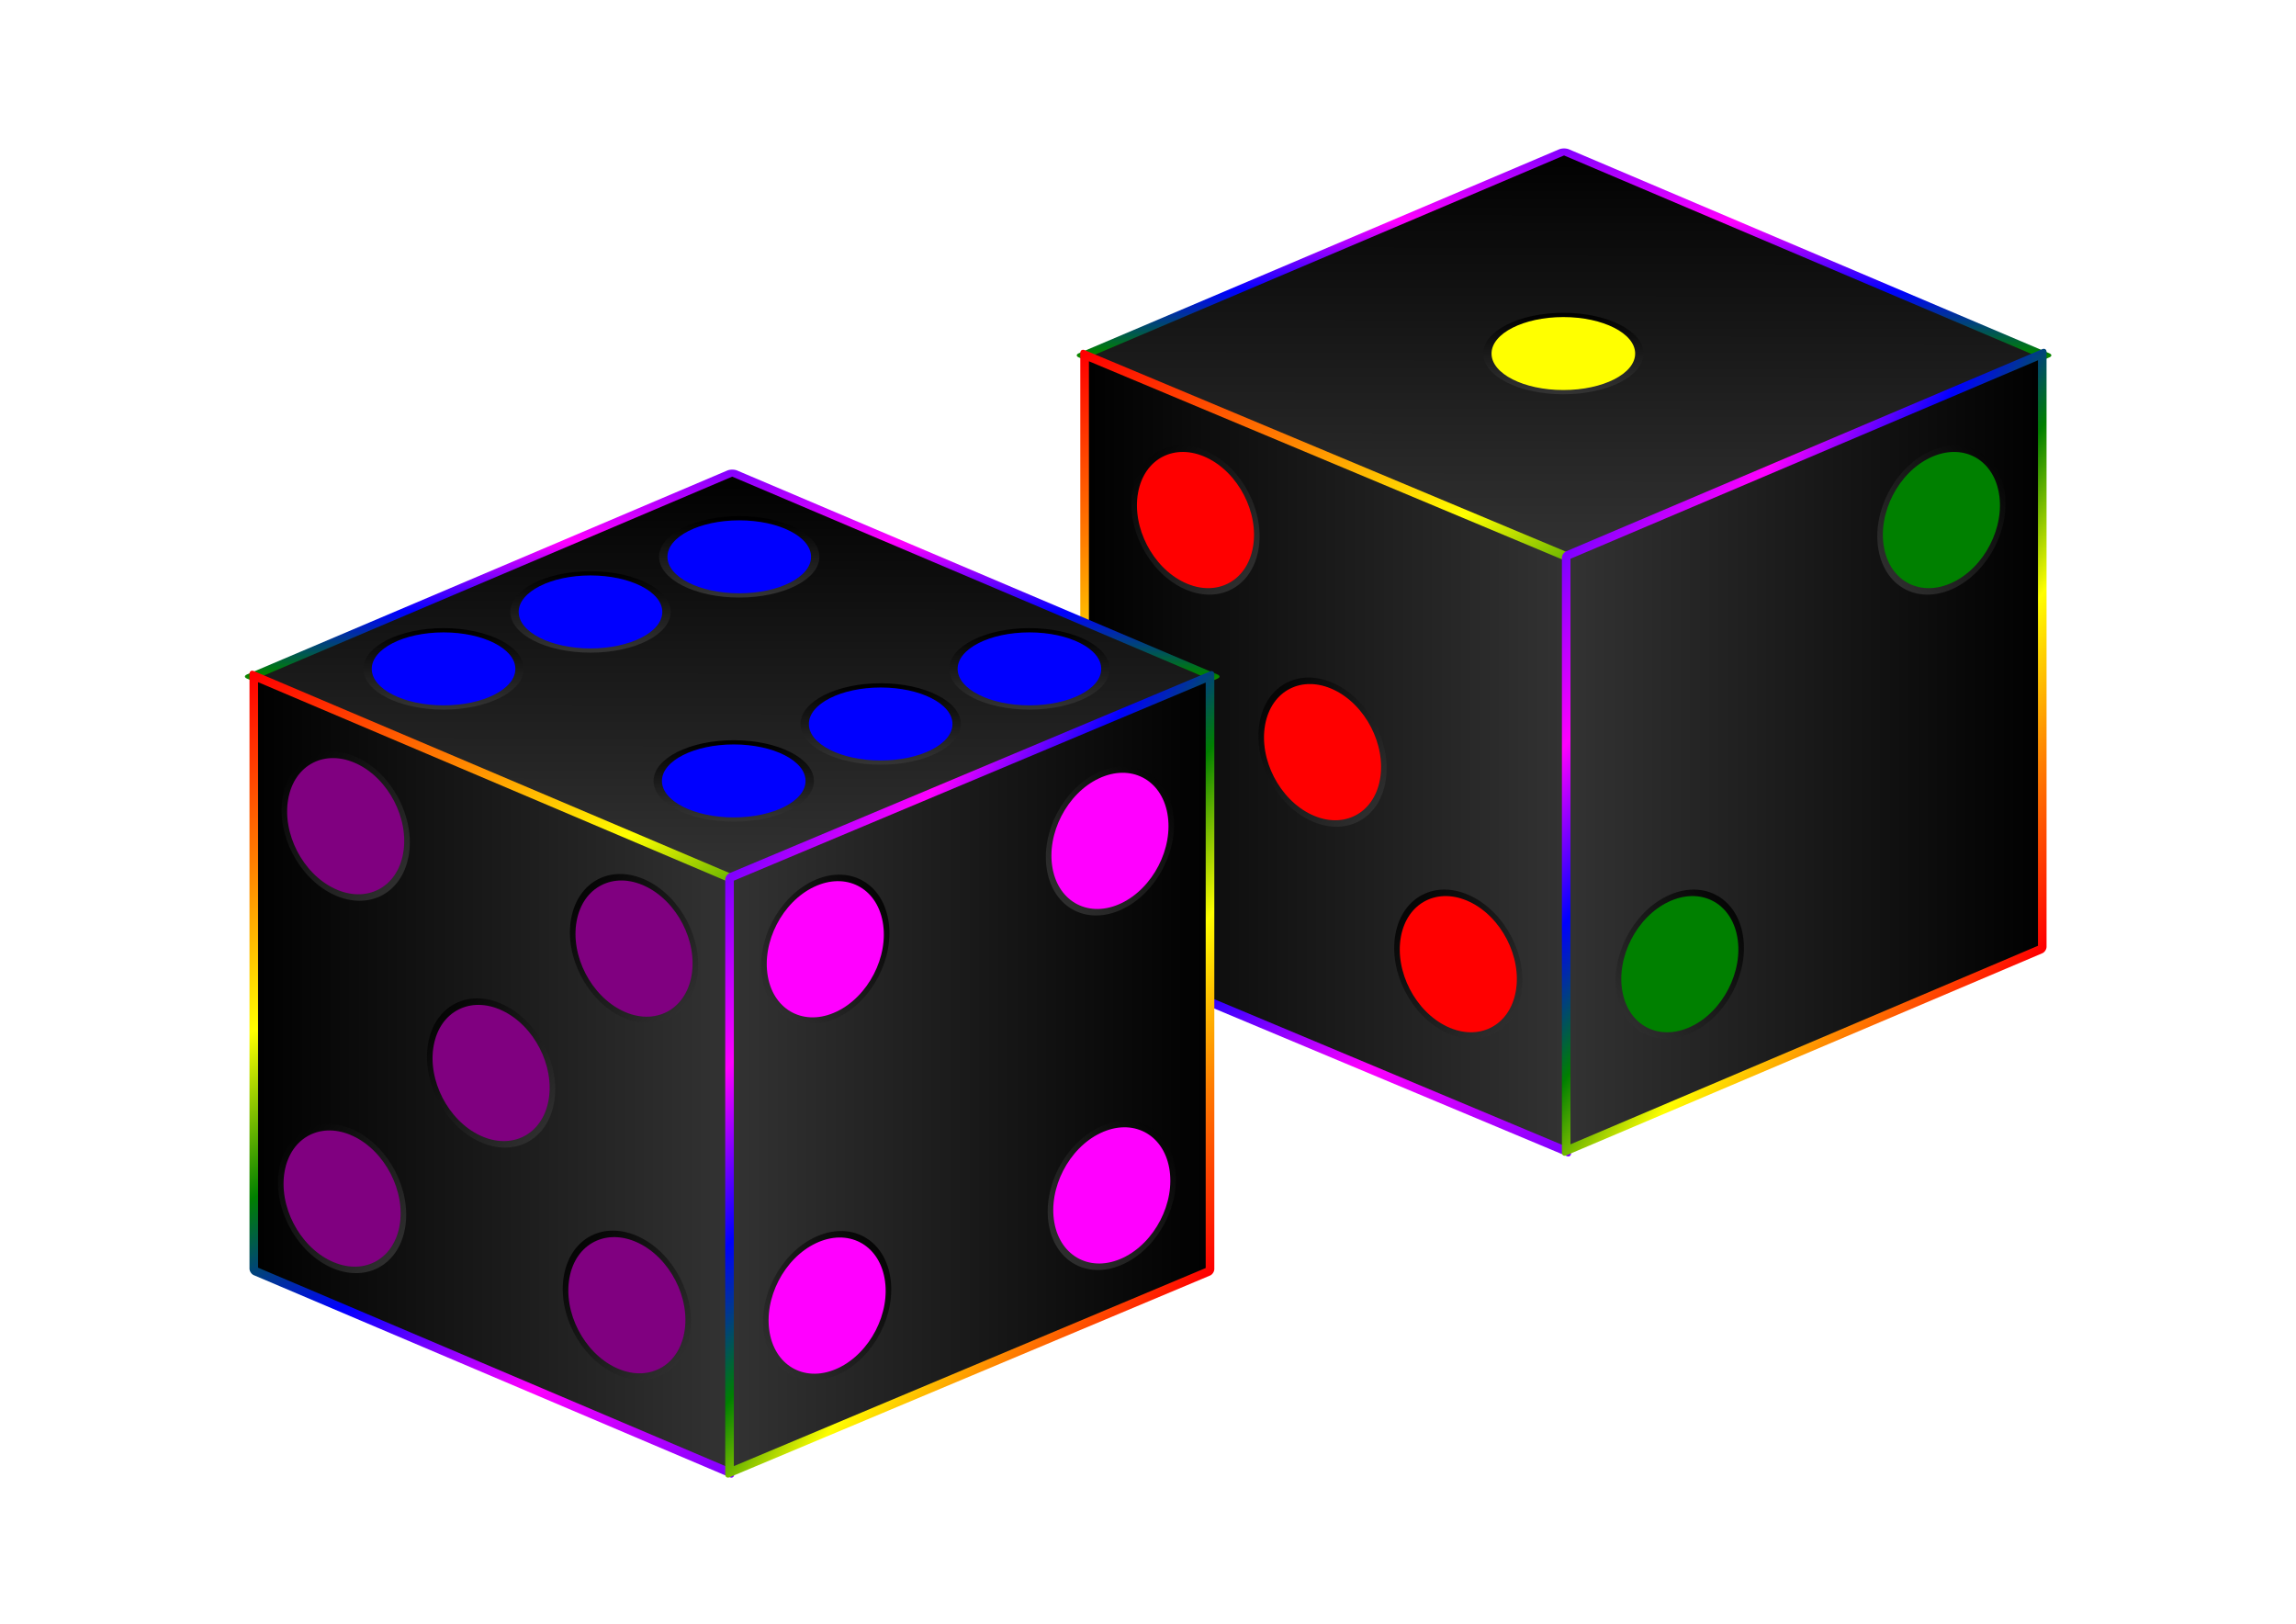 <?xml version="1.0" encoding="UTF-8" standalone="no"?>
<!-- Created with Inkscape (http://www.inkscape.org/) -->

<svg
   xmlns:dc="http://purl.org/dc/elements/1.1/"
   xmlns:cc="http://creativecommons.org/ns#"
   xmlns:rdf="http://www.w3.org/1999/02/22-rdf-syntax-ns#"
   xmlns:svg="http://www.w3.org/2000/svg"
   xmlns="http://www.w3.org/2000/svg"
   xmlns:xlink="http://www.w3.org/1999/xlink"
   xmlns:sodipodi="http://sodipodi.sourceforge.net/DTD/sodipodi-0.dtd"
   xmlns:inkscape="http://www.inkscape.org/namespaces/inkscape"
   width="1052.362"
   height="744.094"
   id="svg2"
   version="1.1"
   inkscape:version="0.48.1 "
   sodipodi:docname="dices.svg">
  <defs
     id="defs4">
    <linearGradient
       id="linearGradient3903">
      <stop
         id="stop3905"
         offset="0"
         style="stop-color:#000000;stop-opacity:1;" />
      <stop
         id="stop3907"
         offset="1"
         style="stop-color:#333333;stop-opacity:0" />
    </linearGradient>
    <linearGradient
       id="linearGradient3887">
      <stop
         style="stop-color:#00004d;stop-opacity:1;"
         offset="0"
         id="stop3889" />
      <stop
         id="stop3911"
         offset="0.769"
         style="stop-color:#0000a6;stop-opacity:1;" />
      <stop
         style="stop-color:#0000ff;stop-opacity:1;"
         offset="1"
         id="stop3891" />
    </linearGradient>
    <linearGradient
       id="linearGradient3799">
      <stop
         style="stop-color:#000000;stop-opacity:1;"
         offset="0"
         id="stop3801" />
      <stop
         style="stop-color:#333333;stop-opacity:1;"
         offset="1"
         id="stop3803" />
    </linearGradient>
    <linearGradient
       id="linearGradient3765">
      <stop
         style="stop-color:#ff0000;stop-opacity:1;"
         offset="0"
         id="stop3767" />
      <stop
         id="stop3781"
         offset="0.18"
         style="stop-color:#ff8000;stop-opacity:1;" />
      <stop
         id="stop3779"
         offset="0.34"
         style="stop-color:#ffff00;stop-opacity:1;" />
      <stop
         id="stop3777"
         offset="0.5"
         style="stop-color:#008000;stop-opacity:1;" />
      <stop
         id="stop3775"
         offset="0.65"
         style="stop-color:#0000ff;stop-opacity:1;" />
      <stop
         id="stop3773"
         offset="0.82"
         style="stop-color:#ff00ff;stop-opacity:1;" />
      <stop
         style="stop-color:#8000ff;stop-opacity:1;"
         offset="1"
         id="stop3769" />
    </linearGradient>
    <linearGradient
       inkscape:collect="always"
       xlink:href="#linearGradient3765"
       id="linearGradient3771"
       x1="-579.159"
       y1="967.133"
       x2="-405.335"
       y2="767.147"
       gradientUnits="userSpaceOnUse" />
    <linearGradient
       inkscape:collect="always"
       xlink:href="#linearGradient3765"
       id="linearGradient3789"
       x1="229.853"
       y1="451.182"
       x2="403.677"
       y2="651.173"
       gradientUnits="userSpaceOnUse" />
    <linearGradient
       inkscape:collect="always"
       xlink:href="#linearGradient3765"
       id="linearGradient3797"
       x1="-577.562"
       y1="981.248"
       x2="-400.219"
       y2="804.766"
       gradientUnits="userSpaceOnUse" />
    <linearGradient
       inkscape:collect="always"
       xlink:href="#linearGradient3799"
       id="linearGradient3805"
       x1="228.289"
       y1="551.177"
       x2="405.24"
       y2="551.177"
       gradientUnits="userSpaceOnUse" />
    <linearGradient
       inkscape:collect="always"
       xlink:href="#linearGradient3799"
       id="linearGradient3813"
       x1="-580.723"
       y1="867.137"
       x2="-403.771"
       y2="867.137"
       gradientUnits="userSpaceOnUse" />
    <linearGradient
       inkscape:collect="always"
       xlink:href="#linearGradient3799"
       id="linearGradient3815"
       x1="-400.219"
       y1="804.766"
       x2="-577.562"
       y2="981.248"
       gradientUnits="userSpaceOnUse" />
    <linearGradient
       inkscape:collect="always"
       xlink:href="#linearGradient3799"
       id="linearGradient3855"
       gradientUnits="userSpaceOnUse"
       x1="-400.219"
       y1="804.766"
       x2="-577.562"
       y2="981.248"
       gradientTransform="translate(495.329,-508.015)" />
    <linearGradient
       inkscape:collect="always"
       xlink:href="#linearGradient3765"
       id="linearGradient3857"
       gradientUnits="userSpaceOnUse"
       x1="-577.562"
       y1="981.248"
       x2="-400.219"
       y2="804.766"
       gradientTransform="translate(495.329,-508.015)" />
    <linearGradient
       inkscape:collect="always"
       xlink:href="#linearGradient3799"
       id="linearGradient3859"
       gradientUnits="userSpaceOnUse"
       x1="228.289"
       y1="551.177"
       x2="405.24"
       y2="551.177"
       gradientTransform="translate(-12.686,-386.924)" />
    <linearGradient
       inkscape:collect="always"
       xlink:href="#linearGradient3765"
       id="linearGradient3861"
       gradientUnits="userSpaceOnUse"
       x1="229.853"
       y1="451.182"
       x2="403.677"
       y2="651.173"
       gradientTransform="translate(-12.686,-386.924)" />
    <linearGradient
       inkscape:collect="always"
       xlink:href="#linearGradient3799"
       id="linearGradient3863"
       gradientUnits="userSpaceOnUse"
       x1="-580.723"
       y1="867.137"
       x2="-403.771"
       y2="867.137"
       gradientTransform="matrix(1.008,0,0,1,18.241,-398.908)" />
    <linearGradient
       inkscape:collect="always"
       xlink:href="#linearGradient3765"
       id="linearGradient3865"
       gradientUnits="userSpaceOnUse"
       x1="-579.159"
       y1="967.133"
       x2="-405.335"
       y2="767.147"
       gradientTransform="matrix(1.008,0,0,1,18.241,-398.908)" />
    <linearGradient
       inkscape:collect="always"
       xlink:href="#linearGradient3799"
       id="linearGradient3901"
       x1="375.922"
       y1="524.632"
       x2="375.856"
       y2="574.55"
       gradientUnits="userSpaceOnUse" />
    <linearGradient
       inkscape:collect="always"
       xlink:href="#linearGradient3799"
       id="linearGradient3915"
       x1="376.657"
       y1="523.536"
       x2="376.616"
       y2="573.614"
       gradientUnits="userSpaceOnUse" />
    <linearGradient
       inkscape:collect="always"
       xlink:href="#linearGradient3799"
       id="linearGradient3917"
       x1="375.433"
       y1="523.295"
       x2="375.392"
       y2="575.54"
       gradientUnits="userSpaceOnUse" />
    <linearGradient
       inkscape:collect="always"
       xlink:href="#linearGradient3799"
       id="linearGradient3919"
       x1="375.678"
       y1="524.258"
       x2="375.759"
       y2="575.54"
       gradientUnits="userSpaceOnUse" />
    <linearGradient
       inkscape:collect="always"
       xlink:href="#linearGradient3799"
       id="linearGradient3921"
       x1="374.822"
       y1="523.054"
       x2="374.658"
       y2="575.058"
       gradientUnits="userSpaceOnUse" />
    <linearGradient
       inkscape:collect="always"
       xlink:href="#linearGradient3799"
       id="linearGradient3923"
       x1="375.433"
       y1="523.777"
       x2="375.147"
       y2="575.058"
       gradientUnits="userSpaceOnUse" />
    <linearGradient
       inkscape:collect="always"
       xlink:href="#linearGradient3799"
       id="linearGradient3925"
       x1="346.628"
       y1="534.536"
       x2="405.447"
       y2="563.728"
       gradientUnits="userSpaceOnUse" />
    <linearGradient
       inkscape:collect="always"
       xlink:href="#linearGradient3799"
       id="linearGradient3927"
       x1="346.926"
       y1="533.694"
       x2="405.64"
       y2="563.928"
       gradientUnits="userSpaceOnUse" />
    <linearGradient
       inkscape:collect="always"
       xlink:href="#linearGradient3799"
       id="linearGradient3929"
       x1="346.59"
       y1="533.557"
       x2="405.55"
       y2="564.252"
       gradientUnits="userSpaceOnUse" />
    <linearGradient
       inkscape:collect="always"
       xlink:href="#linearGradient3799"
       id="linearGradient3931"
       x1="347.029"
       y1="534.218"
       x2="405.575"
       y2="564.383"
       gradientUnits="userSpaceOnUse" />
    <linearGradient
       inkscape:collect="always"
       xlink:href="#linearGradient3799"
       id="linearGradient3933"
       x1="346.642"
       y1="533.819"
       x2="405.316"
       y2="564.638"
       gradientUnits="userSpaceOnUse" />
    <linearGradient
       inkscape:collect="always"
       xlink:href="#linearGradient3799"
       id="linearGradient3935"
       x1="346.835"
       y1="534.018"
       x2="405.484"
       y2="564.707"
       gradientUnits="userSpaceOnUse" />
    <linearGradient
       inkscape:collect="always"
       xlink:href="#linearGradient3799"
       id="linearGradient3937"
       x1="347.185"
       y1="533.439"
       x2="405.214"
       y2="564.114"
       gradientUnits="userSpaceOnUse" />
    <linearGradient
       inkscape:collect="always"
       xlink:href="#linearGradient3799"
       id="linearGradient3939"
       x1="346.81"
       y1="533.887"
       x2="405.356"
       y2="564.052"
       gradientUnits="userSpaceOnUse" />
    <linearGradient
       inkscape:collect="always"
       xlink:href="#linearGradient3799"
       id="linearGradient3941"
       x1="347.12"
       y1="533.894"
       x2="405.342"
       y2="564.769"
       gradientUnits="userSpaceOnUse" />
    <linearGradient
       inkscape:collect="always"
       xlink:href="#linearGradient3799"
       id="linearGradient3943"
       x1="346.081"
       y1="533.289"
       x2="406.252"
       y2="564.722"
       gradientUnits="userSpaceOnUse" />
    <linearGradient
       inkscape:collect="always"
       xlink:href="#linearGradient3799"
       id="linearGradient3945"
       x1="346.273"
       y1="533.487"
       x2="405.918"
       y2="564.585"
       gradientUnits="userSpaceOnUse" />
    <linearGradient
       inkscape:collect="always"
       xlink:href="#linearGradient3799"
       id="linearGradient3947"
       x1="345.99"
       y1="533.611"
       x2="406.368"
       y2="564.53"
       gradientUnits="userSpaceOnUse" />
    <linearGradient
       inkscape:collect="always"
       xlink:href="#linearGradient3799"
       id="linearGradient3949"
       x1="345.565"
       y1="533.797"
       x2="406.626"
       y2="564.275"
       gradientUnits="userSpaceOnUse" />
    <linearGradient
       inkscape:collect="always"
       xlink:href="#linearGradient3799"
       id="linearGradient3951"
       x1="345.642"
       y1="534.189"
       x2="406.343"
       y2="564.399"
       gradientUnits="userSpaceOnUse" />
    <linearGradient
       inkscape:collect="always"
       xlink:href="#linearGradient3799"
       id="linearGradient3953"
       x1="376.179"
       y1="522.449"
       x2="376.115"
       y2="576.146"
       gradientUnits="userSpaceOnUse" />
    <linearGradient
       inkscape:collect="always"
       xlink:href="#linearGradient3799"
       id="linearGradient3956"
       gradientUnits="userSpaceOnUse"
       x1="228.289"
       y1="551.177"
       x2="405.24"
       y2="551.177"
       gradientTransform="matrix(1.012,0,0,1,-3.143,1.264)" />
    <linearGradient
       inkscape:collect="always"
       xlink:href="#linearGradient3765"
       id="linearGradient3958"
       gradientUnits="userSpaceOnUse"
       x1="229.853"
       y1="451.182"
       x2="403.677"
       y2="651.173"
       gradientTransform="matrix(1.012,0,0,1,-3.143,1.264)" />
    <linearGradient
       inkscape:collect="always"
       xlink:href="#linearGradient3799"
       id="linearGradient3991"
       gradientUnits="userSpaceOnUse"
       x1="-400.219"
       y1="804.766"
       x2="-577.562"
       y2="981.248" />
    <linearGradient
       inkscape:collect="always"
       xlink:href="#linearGradient3765"
       id="linearGradient3993"
       gradientUnits="userSpaceOnUse"
       x1="-577.562"
       y1="981.248"
       x2="-400.219"
       y2="804.766" />
    <linearGradient
       inkscape:collect="always"
       xlink:href="#linearGradient3799"
       id="linearGradient3995"
       gradientUnits="userSpaceOnUse"
       gradientTransform="matrix(1.012,0,0,1,-3.143,1.264)"
       x1="228.289"
       y1="551.177"
       x2="405.24"
       y2="551.177" />
    <linearGradient
       inkscape:collect="always"
       xlink:href="#linearGradient3765"
       id="linearGradient3997"
       gradientUnits="userSpaceOnUse"
       gradientTransform="matrix(1.012,0,0,1,-3.143,1.264)"
       x1="229.853"
       y1="451.182"
       x2="403.677"
       y2="651.173" />
    <linearGradient
       inkscape:collect="always"
       xlink:href="#linearGradient3799"
       id="linearGradient3999"
       gradientUnits="userSpaceOnUse"
       x1="-580.723"
       y1="867.137"
       x2="-403.771"
       y2="867.137" />
    <linearGradient
       inkscape:collect="always"
       xlink:href="#linearGradient3765"
       id="linearGradient4001"
       gradientUnits="userSpaceOnUse"
       x1="-579.159"
       y1="967.133"
       x2="-405.335"
       y2="767.147" />
    <linearGradient
       inkscape:collect="always"
       xlink:href="#linearGradient3799"
       id="linearGradient4003"
       gradientUnits="userSpaceOnUse"
       x1="376.179"
       y1="522.449"
       x2="376.115"
       y2="576.146" />
    <linearGradient
       inkscape:collect="always"
       xlink:href="#linearGradient3799"
       id="linearGradient4005"
       gradientUnits="userSpaceOnUse"
       x1="346.081"
       y1="533.289"
       x2="406.252"
       y2="564.722" />
    <linearGradient
       inkscape:collect="always"
       xlink:href="#linearGradient3799"
       id="linearGradient4007"
       gradientUnits="userSpaceOnUse"
       x1="345.99"
       y1="533.611"
       x2="406.368"
       y2="564.53" />
    <linearGradient
       inkscape:collect="always"
       xlink:href="#linearGradient3799"
       id="linearGradient4009"
       gradientUnits="userSpaceOnUse"
       x1="346.273"
       y1="533.487"
       x2="405.918"
       y2="564.585" />
    <linearGradient
       inkscape:collect="always"
       xlink:href="#linearGradient3799"
       id="linearGradient4011"
       gradientUnits="userSpaceOnUse"
       x1="345.642"
       y1="534.189"
       x2="406.343"
       y2="564.399" />
    <linearGradient
       inkscape:collect="always"
       xlink:href="#linearGradient3799"
       id="linearGradient4013"
       gradientUnits="userSpaceOnUse"
       x1="345.565"
       y1="533.797"
       x2="406.626"
       y2="564.275" />
    <linearGradient
       inkscape:collect="always"
       xlink:href="#linearGradient3799"
       id="linearGradient4015"
       gradientUnits="userSpaceOnUse"
       gradientTransform="translate(495.329,-508.015)"
       x1="-400.219"
       y1="804.766"
       x2="-577.562"
       y2="981.248" />
    <linearGradient
       inkscape:collect="always"
       xlink:href="#linearGradient3765"
       id="linearGradient4017"
       gradientUnits="userSpaceOnUse"
       gradientTransform="translate(495.329,-508.015)"
       x1="-577.562"
       y1="981.248"
       x2="-400.219"
       y2="804.766" />
    <linearGradient
       inkscape:collect="always"
       xlink:href="#linearGradient3799"
       id="linearGradient4019"
       gradientUnits="userSpaceOnUse"
       gradientTransform="translate(-12.686,-386.924)"
       x1="228.289"
       y1="551.177"
       x2="405.24"
       y2="551.177" />
    <linearGradient
       inkscape:collect="always"
       xlink:href="#linearGradient3765"
       id="linearGradient4021"
       gradientUnits="userSpaceOnUse"
       gradientTransform="translate(-12.686,-386.924)"
       x1="229.853"
       y1="451.182"
       x2="403.677"
       y2="651.173" />
    <linearGradient
       inkscape:collect="always"
       xlink:href="#linearGradient3799"
       id="linearGradient4023"
       gradientUnits="userSpaceOnUse"
       gradientTransform="matrix(1.008,0,0,1,18.241,-398.908)"
       x1="-580.723"
       y1="867.137"
       x2="-403.771"
       y2="867.137" />
    <linearGradient
       inkscape:collect="always"
       xlink:href="#linearGradient3765"
       id="linearGradient4025"
       gradientUnits="userSpaceOnUse"
       gradientTransform="matrix(1.008,0,0,1,18.241,-398.908)"
       x1="-579.159"
       y1="967.133"
       x2="-405.335"
       y2="767.147" />
    <linearGradient
       inkscape:collect="always"
       xlink:href="#linearGradient3799"
       id="linearGradient4027"
       gradientUnits="userSpaceOnUse"
       x1="376.657"
       y1="523.536"
       x2="376.616"
       y2="573.614" />
    <linearGradient
       inkscape:collect="always"
       xlink:href="#linearGradient3799"
       id="linearGradient4029"
       gradientUnits="userSpaceOnUse"
       x1="346.642"
       y1="533.819"
       x2="405.316"
       y2="564.638" />
    <linearGradient
       inkscape:collect="always"
       xlink:href="#linearGradient3799"
       id="linearGradient4031"
       gradientUnits="userSpaceOnUse"
       x1="347.12"
       y1="533.894"
       x2="405.342"
       y2="564.769" />
    <linearGradient
       inkscape:collect="always"
       xlink:href="#linearGradient3799"
       id="linearGradient4033"
       gradientUnits="userSpaceOnUse"
       x1="347.185"
       y1="533.439"
       x2="405.214"
       y2="564.114" />
    <linearGradient
       inkscape:collect="always"
       xlink:href="#linearGradient3799"
       id="linearGradient4035"
       gradientUnits="userSpaceOnUse"
       x1="346.59"
       y1="533.557"
       x2="405.55"
       y2="564.252" />
    <linearGradient
       inkscape:collect="always"
       xlink:href="#linearGradient3799"
       id="linearGradient4037"
       gradientUnits="userSpaceOnUse"
       x1="346.835"
       y1="534.018"
       x2="405.484"
       y2="564.707" />
    <linearGradient
       inkscape:collect="always"
       xlink:href="#linearGradient3799"
       id="linearGradient4039"
       gradientUnits="userSpaceOnUse"
       x1="346.81"
       y1="533.887"
       x2="405.356"
       y2="564.052" />
    <linearGradient
       inkscape:collect="always"
       xlink:href="#linearGradient3799"
       id="linearGradient4041"
       gradientUnits="userSpaceOnUse"
       x1="375.922"
       y1="524.632"
       x2="375.856"
       y2="574.55" />
    <linearGradient
       inkscape:collect="always"
       xlink:href="#linearGradient3799"
       id="linearGradient4043"
       gradientUnits="userSpaceOnUse"
       x1="375.433"
       y1="523.295"
       x2="375.392"
       y2="575.54" />
    <linearGradient
       inkscape:collect="always"
       xlink:href="#linearGradient3799"
       id="linearGradient4045"
       gradientUnits="userSpaceOnUse"
       x1="374.822"
       y1="523.054"
       x2="374.658"
       y2="575.058" />
    <linearGradient
       inkscape:collect="always"
       xlink:href="#linearGradient3799"
       id="linearGradient4047"
       gradientUnits="userSpaceOnUse"
       x1="375.678"
       y1="524.258"
       x2="375.759"
       y2="575.54" />
    <linearGradient
       inkscape:collect="always"
       xlink:href="#linearGradient3799"
       id="linearGradient4049"
       gradientUnits="userSpaceOnUse"
       x1="375.433"
       y1="523.777"
       x2="375.147"
       y2="575.058" />
    <linearGradient
       inkscape:collect="always"
       xlink:href="#linearGradient3799"
       id="linearGradient4051"
       gradientUnits="userSpaceOnUse"
       x1="347.029"
       y1="534.218"
       x2="405.575"
       y2="564.383" />
    <linearGradient
       inkscape:collect="always"
       xlink:href="#linearGradient3799"
       id="linearGradient4053"
       gradientUnits="userSpaceOnUse"
       x1="346.926"
       y1="533.694"
       x2="405.64"
       y2="563.928" />
    <linearGradient
       inkscape:collect="always"
       xlink:href="#linearGradient3799"
       id="linearGradient4055"
       gradientUnits="userSpaceOnUse"
       x1="346.628"
       y1="534.536"
       x2="405.447"
       y2="563.728" />
    <linearGradient
       inkscape:collect="always"
       xlink:href="#linearGradient3799"
       id="linearGradient4073"
       gradientUnits="userSpaceOnUse"
       gradientTransform="matrix(1.008,0,0,1,165.988,-46.595)"
       x1="-580.723"
       y1="867.137"
       x2="-403.771"
       y2="867.137" />
    <linearGradient
       inkscape:collect="always"
       xlink:href="#linearGradient3765"
       id="linearGradient4075"
       gradientUnits="userSpaceOnUse"
       gradientTransform="matrix(1.008,0,0,1,165.988,-46.595)"
       x1="-579.159"
       y1="967.133"
       x2="-405.335"
       y2="767.147" />
    <linearGradient
       inkscape:collect="always"
       xlink:href="#linearGradient3799"
       id="linearGradient4078"
       gradientUnits="userSpaceOnUse"
       gradientTransform="translate(-160.649,80.401)"
       x1="228.289"
       y1="551.177"
       x2="405.24"
       y2="551.177" />
    <linearGradient
       inkscape:collect="always"
       xlink:href="#linearGradient3765"
       id="linearGradient4080"
       gradientUnits="userSpaceOnUse"
       gradientTransform="translate(-160.649,80.401)"
       x1="229.853"
       y1="451.182"
       x2="403.677"
       y2="651.173" />
    <linearGradient
       inkscape:collect="always"
       xlink:href="#linearGradient3799"
       id="linearGradient4083"
       gradientUnits="userSpaceOnUse"
       gradientTransform="translate(-102.939,-57.713)"
       x1="-400.219"
       y1="804.766"
       x2="-577.562"
       y2="981.248" />
    <linearGradient
       inkscape:collect="always"
       xlink:href="#linearGradient3765"
       id="linearGradient4085"
       gradientUnits="userSpaceOnUse"
       gradientTransform="translate(-102.939,-57.713)"
       x1="-577.562"
       y1="981.248"
       x2="-400.219"
       y2="804.766" />
    <linearGradient
       inkscape:collect="always"
       xlink:href="#linearGradient3799"
       id="linearGradient4094"
       gradientUnits="userSpaceOnUse"
       x1="-580.723"
       y1="867.137"
       x2="-403.771"
       y2="867.137"
       gradientTransform="translate(-143.063,-34.338)" />
    <linearGradient
       inkscape:collect="always"
       xlink:href="#linearGradient3765"
       id="linearGradient4096"
       gradientUnits="userSpaceOnUse"
       x1="-579.159"
       y1="967.133"
       x2="-405.335"
       y2="767.147"
       gradientTransform="translate(-143.063,-34.338)" />
    <linearGradient
       inkscape:collect="always"
       xlink:href="#linearGradient3799"
       id="linearGradient4099"
       gradientUnits="userSpaceOnUse"
       gradientTransform="matrix(1.012,0,0,1,139.625,-144.051)"
       x1="228.289"
       y1="551.177"
       x2="405.24"
       y2="551.177" />
    <linearGradient
       inkscape:collect="always"
       xlink:href="#linearGradient3765"
       id="linearGradient4101"
       gradientUnits="userSpaceOnUse"
       gradientTransform="matrix(1.012,0,0,1,139.625,-144.051)"
       x1="229.853"
       y1="451.182"
       x2="403.677"
       y2="651.173" />
    <linearGradient
       inkscape:collect="always"
       xlink:href="#linearGradient3799"
       id="linearGradient4104"
       gradientUnits="userSpaceOnUse"
       x1="-400.219"
       y1="804.766"
       x2="-577.562"
       y2="981.248"
       gradientTransform="translate(187.014,-43.948)" />
    <linearGradient
       inkscape:collect="always"
       xlink:href="#linearGradient3765"
       id="linearGradient4106"
       gradientUnits="userSpaceOnUse"
       x1="-577.562"
       y1="981.248"
       x2="-400.219"
       y2="804.766"
       gradientTransform="translate(187.014,-43.948)" />
    <linearGradient
       inkscape:collect="always"
       xlink:href="#linearGradient3799"
       id="linearGradient4137"
       gradientUnits="userSpaceOnUse"
       gradientTransform="translate(187.014,-43.948)"
       x1="-400.219"
       y1="804.766"
       x2="-577.562"
       y2="981.248" />
    <linearGradient
       inkscape:collect="always"
       xlink:href="#linearGradient3765"
       id="linearGradient4139"
       gradientUnits="userSpaceOnUse"
       gradientTransform="translate(187.014,-43.948)"
       x1="-577.562"
       y1="981.248"
       x2="-400.219"
       y2="804.766" />
    <linearGradient
       inkscape:collect="always"
       xlink:href="#linearGradient3799"
       id="linearGradient4141"
       gradientUnits="userSpaceOnUse"
       gradientTransform="matrix(1.012,0,0,1,139.625,-144.051)"
       x1="228.289"
       y1="551.177"
       x2="405.24"
       y2="551.177" />
    <linearGradient
       inkscape:collect="always"
       xlink:href="#linearGradient3765"
       id="linearGradient4143"
       gradientUnits="userSpaceOnUse"
       gradientTransform="matrix(1.012,0,0,1,139.625,-144.051)"
       x1="229.853"
       y1="451.182"
       x2="403.677"
       y2="651.173" />
    <linearGradient
       inkscape:collect="always"
       xlink:href="#linearGradient3799"
       id="linearGradient4145"
       gradientUnits="userSpaceOnUse"
       gradientTransform="translate(-143.063,-34.338)"
       x1="-580.723"
       y1="867.137"
       x2="-403.771"
       y2="867.137" />
    <linearGradient
       inkscape:collect="always"
       xlink:href="#linearGradient3765"
       id="linearGradient4147"
       gradientUnits="userSpaceOnUse"
       gradientTransform="translate(-143.063,-34.338)"
       x1="-579.159"
       y1="967.133"
       x2="-405.335"
       y2="767.147" />
    <linearGradient
       inkscape:collect="always"
       xlink:href="#linearGradient3799"
       id="linearGradient4149"
       gradientUnits="userSpaceOnUse"
       x1="376.179"
       y1="522.449"
       x2="376.115"
       y2="576.146" />
    <linearGradient
       inkscape:collect="always"
       xlink:href="#linearGradient3799"
       id="linearGradient4151"
       gradientUnits="userSpaceOnUse"
       x1="346.081"
       y1="533.289"
       x2="406.252"
       y2="564.722" />
    <linearGradient
       inkscape:collect="always"
       xlink:href="#linearGradient3799"
       id="linearGradient4153"
       gradientUnits="userSpaceOnUse"
       x1="345.99"
       y1="533.611"
       x2="406.368"
       y2="564.53" />
    <linearGradient
       inkscape:collect="always"
       xlink:href="#linearGradient3799"
       id="linearGradient4155"
       gradientUnits="userSpaceOnUse"
       x1="346.273"
       y1="533.487"
       x2="405.918"
       y2="564.585" />
    <linearGradient
       inkscape:collect="always"
       xlink:href="#linearGradient3799"
       id="linearGradient4157"
       gradientUnits="userSpaceOnUse"
       x1="345.642"
       y1="534.189"
       x2="406.343"
       y2="564.399" />
    <linearGradient
       inkscape:collect="always"
       xlink:href="#linearGradient3799"
       id="linearGradient4159"
       gradientUnits="userSpaceOnUse"
       x1="345.565"
       y1="533.797"
       x2="406.626"
       y2="564.275" />
    <linearGradient
       inkscape:collect="always"
       xlink:href="#linearGradient3799"
       id="linearGradient4161"
       gradientUnits="userSpaceOnUse"
       gradientTransform="translate(-102.939,-57.713)"
       x1="-400.219"
       y1="804.766"
       x2="-577.562"
       y2="981.248" />
    <linearGradient
       inkscape:collect="always"
       xlink:href="#linearGradient3765"
       id="linearGradient4163"
       gradientUnits="userSpaceOnUse"
       gradientTransform="translate(-102.939,-57.713)"
       x1="-577.562"
       y1="981.248"
       x2="-400.219"
       y2="804.766" />
    <linearGradient
       inkscape:collect="always"
       xlink:href="#linearGradient3799"
       id="linearGradient4165"
       gradientUnits="userSpaceOnUse"
       gradientTransform="translate(-160.649,80.401)"
       x1="228.289"
       y1="551.177"
       x2="405.24"
       y2="551.177" />
    <linearGradient
       inkscape:collect="always"
       xlink:href="#linearGradient3765"
       id="linearGradient4167"
       gradientUnits="userSpaceOnUse"
       gradientTransform="translate(-160.649,80.401)"
       x1="229.853"
       y1="451.182"
       x2="403.677"
       y2="651.173" />
    <linearGradient
       inkscape:collect="always"
       xlink:href="#linearGradient3799"
       id="linearGradient4169"
       gradientUnits="userSpaceOnUse"
       gradientTransform="matrix(1.008,0,0,1,165.988,-46.595)"
       x1="-580.723"
       y1="867.137"
       x2="-403.771"
       y2="867.137" />
    <linearGradient
       inkscape:collect="always"
       xlink:href="#linearGradient3765"
       id="linearGradient4171"
       gradientUnits="userSpaceOnUse"
       gradientTransform="matrix(1.008,0,0,1,165.988,-46.595)"
       x1="-579.159"
       y1="967.133"
       x2="-405.335"
       y2="767.147" />
    <linearGradient
       inkscape:collect="always"
       xlink:href="#linearGradient3799"
       id="linearGradient4173"
       gradientUnits="userSpaceOnUse"
       x1="376.657"
       y1="523.536"
       x2="376.616"
       y2="573.614" />
    <linearGradient
       inkscape:collect="always"
       xlink:href="#linearGradient3799"
       id="linearGradient4175"
       gradientUnits="userSpaceOnUse"
       x1="346.642"
       y1="533.819"
       x2="405.316"
       y2="564.638" />
    <linearGradient
       inkscape:collect="always"
       xlink:href="#linearGradient3799"
       id="linearGradient4177"
       gradientUnits="userSpaceOnUse"
       x1="347.12"
       y1="533.894"
       x2="405.342"
       y2="564.769" />
    <linearGradient
       inkscape:collect="always"
       xlink:href="#linearGradient3799"
       id="linearGradient4179"
       gradientUnits="userSpaceOnUse"
       x1="347.185"
       y1="533.439"
       x2="405.214"
       y2="564.114" />
    <linearGradient
       inkscape:collect="always"
       xlink:href="#linearGradient3799"
       id="linearGradient4181"
       gradientUnits="userSpaceOnUse"
       x1="346.59"
       y1="533.557"
       x2="405.55"
       y2="564.252" />
    <linearGradient
       inkscape:collect="always"
       xlink:href="#linearGradient3799"
       id="linearGradient4183"
       gradientUnits="userSpaceOnUse"
       x1="346.835"
       y1="534.018"
       x2="405.484"
       y2="564.707" />
    <linearGradient
       inkscape:collect="always"
       xlink:href="#linearGradient3799"
       id="linearGradient4185"
       gradientUnits="userSpaceOnUse"
       x1="346.81"
       y1="533.887"
       x2="405.356"
       y2="564.052" />
    <linearGradient
       inkscape:collect="always"
       xlink:href="#linearGradient3799"
       id="linearGradient4187"
       gradientUnits="userSpaceOnUse"
       x1="375.922"
       y1="524.632"
       x2="375.856"
       y2="574.55" />
    <linearGradient
       inkscape:collect="always"
       xlink:href="#linearGradient3799"
       id="linearGradient4189"
       gradientUnits="userSpaceOnUse"
       x1="375.433"
       y1="523.295"
       x2="375.392"
       y2="575.54" />
    <linearGradient
       inkscape:collect="always"
       xlink:href="#linearGradient3799"
       id="linearGradient4191"
       gradientUnits="userSpaceOnUse"
       x1="374.822"
       y1="523.054"
       x2="374.658"
       y2="575.058" />
    <linearGradient
       inkscape:collect="always"
       xlink:href="#linearGradient3799"
       id="linearGradient4193"
       gradientUnits="userSpaceOnUse"
       x1="375.678"
       y1="524.258"
       x2="375.759"
       y2="575.54" />
    <linearGradient
       inkscape:collect="always"
       xlink:href="#linearGradient3799"
       id="linearGradient4195"
       gradientUnits="userSpaceOnUse"
       x1="375.433"
       y1="523.777"
       x2="375.147"
       y2="575.058" />
    <linearGradient
       inkscape:collect="always"
       xlink:href="#linearGradient3799"
       id="linearGradient4197"
       gradientUnits="userSpaceOnUse"
       x1="347.029"
       y1="534.218"
       x2="405.575"
       y2="564.383" />
    <linearGradient
       inkscape:collect="always"
       xlink:href="#linearGradient3799"
       id="linearGradient4199"
       gradientUnits="userSpaceOnUse"
       x1="346.926"
       y1="533.694"
       x2="405.64"
       y2="563.928" />
    <linearGradient
       inkscape:collect="always"
       xlink:href="#linearGradient3799"
       id="linearGradient4201"
       gradientUnits="userSpaceOnUse"
       x1="346.628"
       y1="534.536"
       x2="405.447"
       y2="563.728" />
  </defs>
  <sodipodi:namedview
     id="base"
     pagecolor="#ffffff"
     bordercolor="#666666"
     borderopacity="1.0"
     inkscape:pageopacity="0.0"
     inkscape:pageshadow="2"
     inkscape:zoom="1.1085544"
     inkscape:cx="519.19276"
     inkscape:cy="427.39954"
     inkscape:document-units="px"
     inkscape:current-layer="layer1"
     showgrid="false"
     inkscape:snap-bbox="true"
     inkscape:bbox-paths="true"
     inkscape:bbox-nodes="true"
     inkscape:snap-bbox-edge-midpoints="true"
     inkscape:snap-bbox-midpoints="true"
     inkscape:object-paths="true"
     inkscape:snap-intersection-paths="true"
     inkscape:object-nodes="true"
     inkscape:snap-smooth-nodes="true"
     inkscape:snap-midpoints="true"
     inkscape:snap-object-midpoints="true"
     inkscape:snap-center="true"
     inkscape:snap-global="false"
     inkscape:window-width="1920"
     inkscape:window-height="1030"
     inkscape:window-x="-8"
     inkscape:window-y="-8"
     inkscape:window-maximized="1" />
  <g
     inkscape:label="Camada 1"
     inkscape:groupmode="layer"
     id="layer1"
     transform="translate(0,-308.268)">
    <g
       id="g4108"
       transform="matrix(1.363,0,0,1.363,29.443,-143.513)">
      <rect
         transform="matrix(0.921,-0.391,0.921,0.391,0,0)"
         y="762.738"
         x="-390.547"
         height="175.422"
         width="175.422"
         id="rect3759"
         style="fill:url(#linearGradient4137);stroke:url(#linearGradient4139);stroke-width:3.538;stroke-linecap:round;stroke-linejoin:round;stroke-miterlimit:4;stroke-opacity:1;stroke-dasharray:none;stroke-dashoffset:0" />
      <rect
         inkscape:transform-center-y="22.336756"
         transform="matrix(0.922,0.386,0,1,0,0)"
         inkscape:transform-center-x="-81.904846"
         style="fill:url(#linearGradient4141);fill-opacity:1;stroke:url(#linearGradient4143);stroke-width:3.145;stroke-linecap:round;stroke-linejoin:round;stroke-miterlimit:4;stroke-opacity:1;stroke-dasharray:none;stroke-dashoffset:0"
         id="rect3761"
         width="175.85"
         height="199.976"
         x="372.156"
         y="307.096" />
      <rect
         y="732.804"
         x="-722.223"
         height="199.991"
         width="173.825"
         id="rect3763"
         style="fill:url(#linearGradient4145);fill-opacity:1;stroke:url(#linearGradient4147);stroke-width:3.127;stroke-linecap:round;stroke-linejoin:round;stroke-miterlimit:4;stroke-opacity:1;stroke-dasharray:none;stroke-dashoffset:0"
         inkscape:transform-center-x="80.794038"
         transform="matrix(-0.921,0.391,0,1,0,0)"
         inkscape:transform-center-y="22.338446" />
      <path
         transform="matrix(1,0,0,0.508,127.97,171.291)"
         d="m 401.698,549.297 c 0,14.112 -11.44,25.551 -25.551,25.551 -14.112,0 -25.551,-11.44 -25.551,-25.551 0,-14.112 11.44,-25.551 25.551,-25.551 14.112,0 25.551,11.44 25.551,25.551 z"
         sodipodi:ry="25.551176"
         sodipodi:rx="25.551176"
         sodipodi:cy="549.29724"
         sodipodi:cx="376.14682"
         id="path3817"
         style="fill:#ffff00;fill-opacity:1;fill-rule:nonzero;stroke:url(#linearGradient4149);stroke-width:2.806;stroke-miterlimit:4;stroke-dasharray:none"
         sodipodi:type="arc" />
      <path
         sodipodi:type="arc"
         style="fill:#ff0000;fill-opacity:1;fill-rule:nonzero;stroke:url(#linearGradient4151);stroke-width:2.325;stroke-miterlimit:4;stroke-dasharray:none"
         id="path3827"
         sodipodi:cx="376.14682"
         sodipodi:cy="549.29724"
         sodipodi:rx="25.551176"
         sodipodi:ry="25.551176"
         d="m 401.698,549.297 c 0,14.112 -11.44,25.551 -25.551,25.551 -14.112,0 -25.551,-11.44 -25.551,-25.551 0,-14.112 11.44,-25.551 25.551,-25.551 14.112,0 25.551,11.44 25.551,25.551 z"
         transform="matrix(0.792,0.376,-0.155,0.86,167.646,-107.515)" />
      <path
         transform="matrix(0.792,0.376,-0.155,0.86,256.028,41.813)"
         d="m 401.698,549.297 c 0,14.112 -11.44,25.551 -25.551,25.551 -14.112,0 -25.551,-11.44 -25.551,-25.551 0,-14.112 11.44,-25.551 25.551,-25.551 14.112,0 25.551,11.44 25.551,25.551 z"
         sodipodi:ry="25.551176"
         sodipodi:rx="25.551176"
         sodipodi:cy="549.29724"
         sodipodi:cx="376.14682"
         id="path3829"
         style="fill:#ff0000;fill-opacity:1;fill-rule:nonzero;stroke:url(#linearGradient4153);stroke-width:2.325;stroke-miterlimit:4;stroke-dasharray:none"
         sodipodi:type="arc" />
      <path
         sodipodi:type="arc"
         style="fill:#ff0000;fill-opacity:1;fill-rule:nonzero;stroke:url(#linearGradient4155);stroke-width:2.325;stroke-miterlimit:4;stroke-dasharray:none"
         id="path3831"
         sodipodi:cx="376.14682"
         sodipodi:cy="549.29724"
         sodipodi:rx="25.551176"
         sodipodi:ry="25.551176"
         d="m 401.698,549.297 c 0,14.112 -11.44,25.551 -25.551,25.551 -14.112,0 -25.551,-11.44 -25.551,-25.551 0,-14.112 11.44,-25.551 25.551,-25.551 14.112,0 25.551,11.44 25.551,25.551 z"
         transform="matrix(0.792,0.376,-0.155,0.86,210.371,-29.475)" />
      <path
         transform="matrix(-0.792,0.376,0.155,0.86,844.017,-107.515)"
         d="m 401.698,549.297 c 0,14.112 -11.44,25.551 -25.551,25.551 -14.112,0 -25.551,-11.44 -25.551,-25.551 0,-14.112 11.44,-25.551 25.551,-25.551 14.112,0 25.551,11.44 25.551,25.551 z"
         sodipodi:ry="25.551176"
         sodipodi:rx="25.551176"
         sodipodi:cy="549.29724"
         sodipodi:cx="376.14682"
         id="path3833"
         style="fill:#008000;fill-opacity:1;fill-rule:nonzero;stroke:url(#linearGradient4157);stroke-width:2.325;stroke-miterlimit:4;stroke-dasharray:none"
         sodipodi:type="arc" />
      <path
         transform="matrix(-0.792,0.376,0.155,0.86,756.054,41.813)"
         d="m 401.698,549.297 c 0,14.112 -11.44,25.551 -25.551,25.551 -14.112,0 -25.551,-11.44 -25.551,-25.551 0,-14.112 11.44,-25.551 25.551,-25.551 14.112,0 25.551,11.44 25.551,25.551 z"
         sodipodi:ry="25.551176"
         sodipodi:rx="25.551176"
         sodipodi:cy="549.29724"
         sodipodi:cx="376.14682"
         id="path3835"
         style="fill:#008000;fill-opacity:1;fill-rule:nonzero;stroke:url(#linearGradient4159);stroke-width:2.325;stroke-miterlimit:4;stroke-dasharray:none"
         sodipodi:type="arc" />
      <rect
         style="fill:url(#linearGradient4161);stroke:url(#linearGradient4163);stroke-width:3.538;stroke-linecap:round;stroke-linejoin:round;stroke-miterlimit:4;stroke-opacity:1;stroke-dasharray:none;stroke-dashoffset:0"
         id="rect3837"
         width="175.422"
         height="175.422"
         x="-680.501"
         y="748.973"
         transform="matrix(0.921,-0.391,0.921,0.391,0,0)" />
      <rect
         y="531.583"
         x="69.204"
         height="199.991"
         width="173.825"
         id="rect3839"
         style="fill:url(#linearGradient4165);fill-opacity:1;stroke:url(#linearGradient4167);stroke-width:3.127;stroke-linecap:round;stroke-linejoin:round;stroke-miterlimit:4;stroke-opacity:1;stroke-dasharray:none;stroke-dashoffset:0"
         inkscape:transform-center-x="-80.794045"
         transform="matrix(0.921,0.391,0,1,0,0)"
         inkscape:transform-center-y="22.338457" />
      <rect
         inkscape:transform-center-y="22.33725"
         transform="matrix(-0.922,0.387,0,1,0,0)"
         inkscape:transform-center-x="81.571567"
         style="fill:url(#linearGradient4169);fill-opacity:1;stroke:url(#linearGradient4171);stroke-width:3.139;stroke-linecap:round;stroke-linejoin:round;stroke-miterlimit:4;stroke-opacity:1;stroke-dasharray:none;stroke-dashoffset:0"
         id="rect3841"
         width="175.242"
         height="199.98"
         x="-417.893"
         y="720.506" />
      <path
         sodipodi:type="arc"
         style="fill:#0000ff;fill-opacity:1;fill-rule:nonzero;stroke:url(#linearGradient4173);stroke-width:2.806;stroke-miterlimit:4;stroke-dasharray:none"
         id="path3843"
         sodipodi:cx="376.14682"
         sodipodi:cy="549.29724"
         sodipodi:rx="25.551176"
         sodipodi:ry="25.551176"
         d="m 401.698,549.297 c 0,14.112 -11.44,25.551 -25.551,25.551 -14.112,0 -25.551,-11.44 -25.551,-25.551 0,-14.112 11.44,-25.551 25.551,-25.551 14.112,0 25.551,11.44 25.551,25.551 z"
         transform="matrix(1,0,0,0.508,-199.18,258.164)" />
      <path
         transform="matrix(0.792,0.376,-0.155,0.86,-118.125,-4.584)"
         d="m 401.698,549.297 c 0,14.112 -11.44,25.551 -25.551,25.551 -14.112,0 -25.551,-11.44 -25.551,-25.551 0,-14.112 11.44,-25.551 25.551,-25.551 14.112,0 25.551,11.44 25.551,25.551 z"
         sodipodi:ry="25.551176"
         sodipodi:rx="25.551176"
         sodipodi:cy="549.29724"
         sodipodi:cx="376.14682"
         id="path3845"
         style="fill:#800080;fill-opacity:1;fill-rule:nonzero;stroke:url(#linearGradient4175);stroke-width:2.325;stroke-miterlimit:4;stroke-dasharray:none"
         sodipodi:type="arc" />
      <path
         sodipodi:type="arc"
         style="fill:#800080;fill-opacity:1;fill-rule:nonzero;stroke:url(#linearGradient4177);stroke-width:2.325;stroke-miterlimit:4;stroke-dasharray:none"
         id="path3847"
         sodipodi:cx="376.14682"
         sodipodi:cy="549.29724"
         sodipodi:rx="25.551176"
         sodipodi:ry="25.551176"
         d="m 401.698,549.297 c 0,14.112 -11.44,25.551 -25.551,25.551 -14.112,0 -25.551,-11.44 -25.551,-25.551 0,-14.112 11.44,-25.551 25.551,-25.551 14.112,0 25.551,11.44 25.551,25.551 z"
         transform="matrix(0.792,0.376,-0.155,0.86,-23.567,156.478)" />
      <path
         transform="matrix(0.792,0.376,-0.155,0.86,-69.224,78.397)"
         d="m 401.698,549.297 c 0,14.112 -11.44,25.551 -25.551,25.551 -14.112,0 -25.551,-11.44 -25.551,-25.551 0,-14.112 11.44,-25.551 25.551,-25.551 14.112,0 25.551,11.44 25.551,25.551 z"
         sodipodi:ry="25.551176"
         sodipodi:rx="25.551176"
         sodipodi:cy="549.29724"
         sodipodi:cx="376.14682"
         id="path3849"
         style="fill:#800080;fill-opacity:1;fill-rule:nonzero;stroke:url(#linearGradient4179);stroke-width:2.325;stroke-miterlimit:4;stroke-dasharray:none"
         sodipodi:type="arc" />
      <path
         sodipodi:type="arc"
         style="fill:#ff00ff;fill-opacity:1;fill-rule:nonzero;stroke:url(#linearGradient4181);stroke-width:2.325;stroke-miterlimit:4;stroke-dasharray:none"
         id="path3851"
         sodipodi:cx="376.14682"
         sodipodi:cy="549.29724"
         sodipodi:rx="25.551176"
         sodipodi:ry="25.551176"
         d="m 401.698,549.297 c 0,14.112 -11.44,25.551 -25.551,25.551 -14.112,0 -25.551,-11.44 -25.551,-25.551 0,-14.112 11.44,-25.551 25.551,-25.551 14.112,0 25.551,11.44 25.551,25.551 z"
         transform="matrix(-0.792,0.376,0.155,0.86,564.423,0.356)" />
      <path
         sodipodi:type="arc"
         style="fill:#800080;fill-opacity:1;fill-rule:nonzero;stroke:url(#linearGradient4183);stroke-width:2.325;stroke-miterlimit:4;stroke-dasharray:none"
         id="path3867"
         sodipodi:cx="376.14682"
         sodipodi:cy="549.29724"
         sodipodi:rx="25.551176"
         sodipodi:ry="25.551176"
         d="m 401.698,549.297 c 0,14.112 -11.44,25.551 -25.551,25.551 -14.112,0 -25.551,-11.44 -25.551,-25.551 0,-14.112 11.44,-25.551 25.551,-25.551 14.112,0 25.551,11.44 25.551,25.551 z"
         transform="matrix(0.792,0.376,-0.155,0.86,-21.157,36.573)" />
      <path
         transform="matrix(0.792,0.376,-0.155,0.86,-119.334,120.616)"
         d="m 401.698,549.297 c 0,14.112 -11.44,25.551 -25.551,25.551 -14.112,0 -25.551,-11.44 -25.551,-25.551 0,-14.112 11.44,-25.551 25.551,-25.551 14.112,0 25.551,11.44 25.551,25.551 z"
         sodipodi:ry="25.551176"
         sodipodi:rx="25.551176"
         sodipodi:cy="549.29724"
         sodipodi:cx="376.14682"
         id="path3869"
         style="fill:#800080;fill-opacity:1;fill-rule:nonzero;stroke:url(#linearGradient4185);stroke-width:2.325;stroke-miterlimit:4;stroke-dasharray:none"
         sodipodi:type="arc" />
      <path
         transform="matrix(1,0,0,0.508,-149.154,239.635)"
         d="m 401.698,549.297 c 0,14.112 -11.44,25.551 -25.551,25.551 -14.112,0 -25.551,-11.44 -25.551,-25.551 0,-14.112 11.44,-25.551 25.551,-25.551 14.112,0 25.551,11.44 25.551,25.551 z"
         sodipodi:ry="25.551176"
         sodipodi:rx="25.551176"
         sodipodi:cy="549.29724"
         sodipodi:cx="376.14682"
         id="path3871"
         style="fill:#0000ff;fill-opacity:1;fill-rule:nonzero;stroke:url(#linearGradient4187);stroke-width:2.806;stroke-miterlimit:4;stroke-opacity:1;stroke-dasharray:none"
         sodipodi:type="arc" />
      <path
         transform="matrix(1,0,0,0.508,-248.589,277.309)"
         d="m 401.698,549.297 c 0,14.112 -11.44,25.551 -25.551,25.551 -14.112,0 -25.551,-11.44 -25.551,-25.551 0,-14.112 11.44,-25.551 25.551,-25.551 14.112,0 25.551,11.44 25.551,25.551 z"
         sodipodi:ry="25.551176"
         sodipodi:rx="25.551176"
         sodipodi:cy="549.29724"
         sodipodi:cx="376.14682"
         id="path3873"
         style="fill:#0000ff;fill-opacity:1;fill-rule:nonzero;stroke:url(#linearGradient4189);stroke-width:2.806;stroke-miterlimit:4;stroke-dasharray:none"
         sodipodi:type="arc" />
      <path
         transform="matrix(1,0,0,0.508,-101.599,295.838)"
         d="m 401.698,549.297 c 0,14.112 -11.44,25.551 -25.551,25.551 -14.112,0 -25.551,-11.44 -25.551,-25.551 0,-14.112 11.44,-25.551 25.551,-25.551 14.112,0 25.551,11.44 25.551,25.551 z"
         sodipodi:ry="25.551176"
         sodipodi:rx="25.551176"
         sodipodi:cy="549.29724"
         sodipodi:cx="376.14682"
         id="path3875"
         style="fill:#0000ff;fill-opacity:1;fill-rule:nonzero;stroke:url(#linearGradient4191);stroke-width:2.806;stroke-miterlimit:4;stroke-dasharray:none"
         sodipodi:type="arc" />
      <path
         sodipodi:type="arc"
         style="fill:#0000ff;fill-opacity:1;fill-rule:nonzero;stroke:url(#linearGradient4193);stroke-width:2.806;stroke-miterlimit:4;stroke-dasharray:none"
         id="path3877"
         sodipodi:cx="376.14682"
         sodipodi:cy="549.29724"
         sodipodi:rx="25.551176"
         sodipodi:ry="25.551176"
         d="m 401.698,549.297 c 0,14.112 -11.44,25.551 -25.551,25.551 -14.112,0 -25.551,-11.44 -25.551,-25.551 0,-14.112 11.44,-25.551 25.551,-25.551 14.112,0 25.551,11.44 25.551,25.551 z"
         transform="matrix(1,0,0,0.508,-51.573,277.309)" />
      <path
         sodipodi:type="arc"
         style="fill:#0000ff;fill-opacity:1;fill-rule:nonzero;stroke:url(#linearGradient4195);stroke-width:2.806;stroke-miterlimit:4;stroke-dasharray:none"
         id="path3879"
         sodipodi:cx="376.14682"
         sodipodi:cy="549.29724"
         sodipodi:rx="25.551176"
         sodipodi:ry="25.551176"
         d="m 401.698,549.297 c 0,14.112 -11.44,25.551 -25.551,25.551 -14.112,0 -25.551,-11.44 -25.551,-25.551 0,-14.112 11.44,-25.551 25.551,-25.551 14.112,0 25.551,11.44 25.551,25.551 z"
         transform="matrix(1,0,0,0.508,-151.007,314.983)" />
      <path
         transform="matrix(-0.792,0.376,0.155,0.86,468.694,36.795)"
         d="m 401.698,549.297 c 0,14.112 -11.44,25.551 -25.551,25.551 -14.112,0 -25.551,-11.44 -25.551,-25.551 0,-14.112 11.44,-25.551 25.551,-25.551 14.112,0 25.551,11.44 25.551,25.551 z"
         sodipodi:ry="25.551176"
         sodipodi:rx="25.551176"
         sodipodi:cy="549.29724"
         sodipodi:cx="376.14682"
         id="path3881"
         style="fill:#ff00ff;fill-opacity:1;fill-rule:nonzero;stroke:url(#linearGradient4197);stroke-width:2.325;stroke-miterlimit:4;stroke-dasharray:none"
         sodipodi:type="arc" />
      <path
         sodipodi:type="arc"
         style="fill:#ff00ff;fill-opacity:1;fill-rule:nonzero;stroke:url(#linearGradient4199);stroke-width:2.325;stroke-miterlimit:4;stroke-dasharray:none"
         id="path3883"
         sodipodi:cx="376.14682"
         sodipodi:cy="549.29724"
         sodipodi:rx="25.551176"
         sodipodi:ry="25.551176"
         d="m 401.698,549.297 c 0,14.112 -11.44,25.551 -25.551,25.551 -14.112,0 -25.551,-11.44 -25.551,-25.551 0,-14.112 11.44,-25.551 25.551,-25.551 14.112,0 25.551,11.44 25.551,25.551 z"
         transform="matrix(-0.792,0.376,0.155,0.86,565.04,119.554)" />
      <path
         transform="matrix(-0.792,0.376,0.155,0.86,469.311,156.61)"
         d="m 401.698,549.297 c 0,14.112 -11.44,25.551 -25.551,25.551 -14.112,0 -25.551,-11.44 -25.551,-25.551 0,-14.112 11.44,-25.551 25.551,-25.551 14.112,0 25.551,11.44 25.551,25.551 z"
         sodipodi:ry="25.551176"
         sodipodi:rx="25.551176"
         sodipodi:cy="549.29724"
         sodipodi:cx="376.14682"
         id="path3885"
         style="fill:#ff00ff;fill-opacity:1;fill-rule:nonzero;stroke:url(#linearGradient4201);stroke-width:2.325;stroke-miterlimit:4;stroke-dasharray:none"
         sodipodi:type="arc" />
    </g>
  </g>
</svg>
